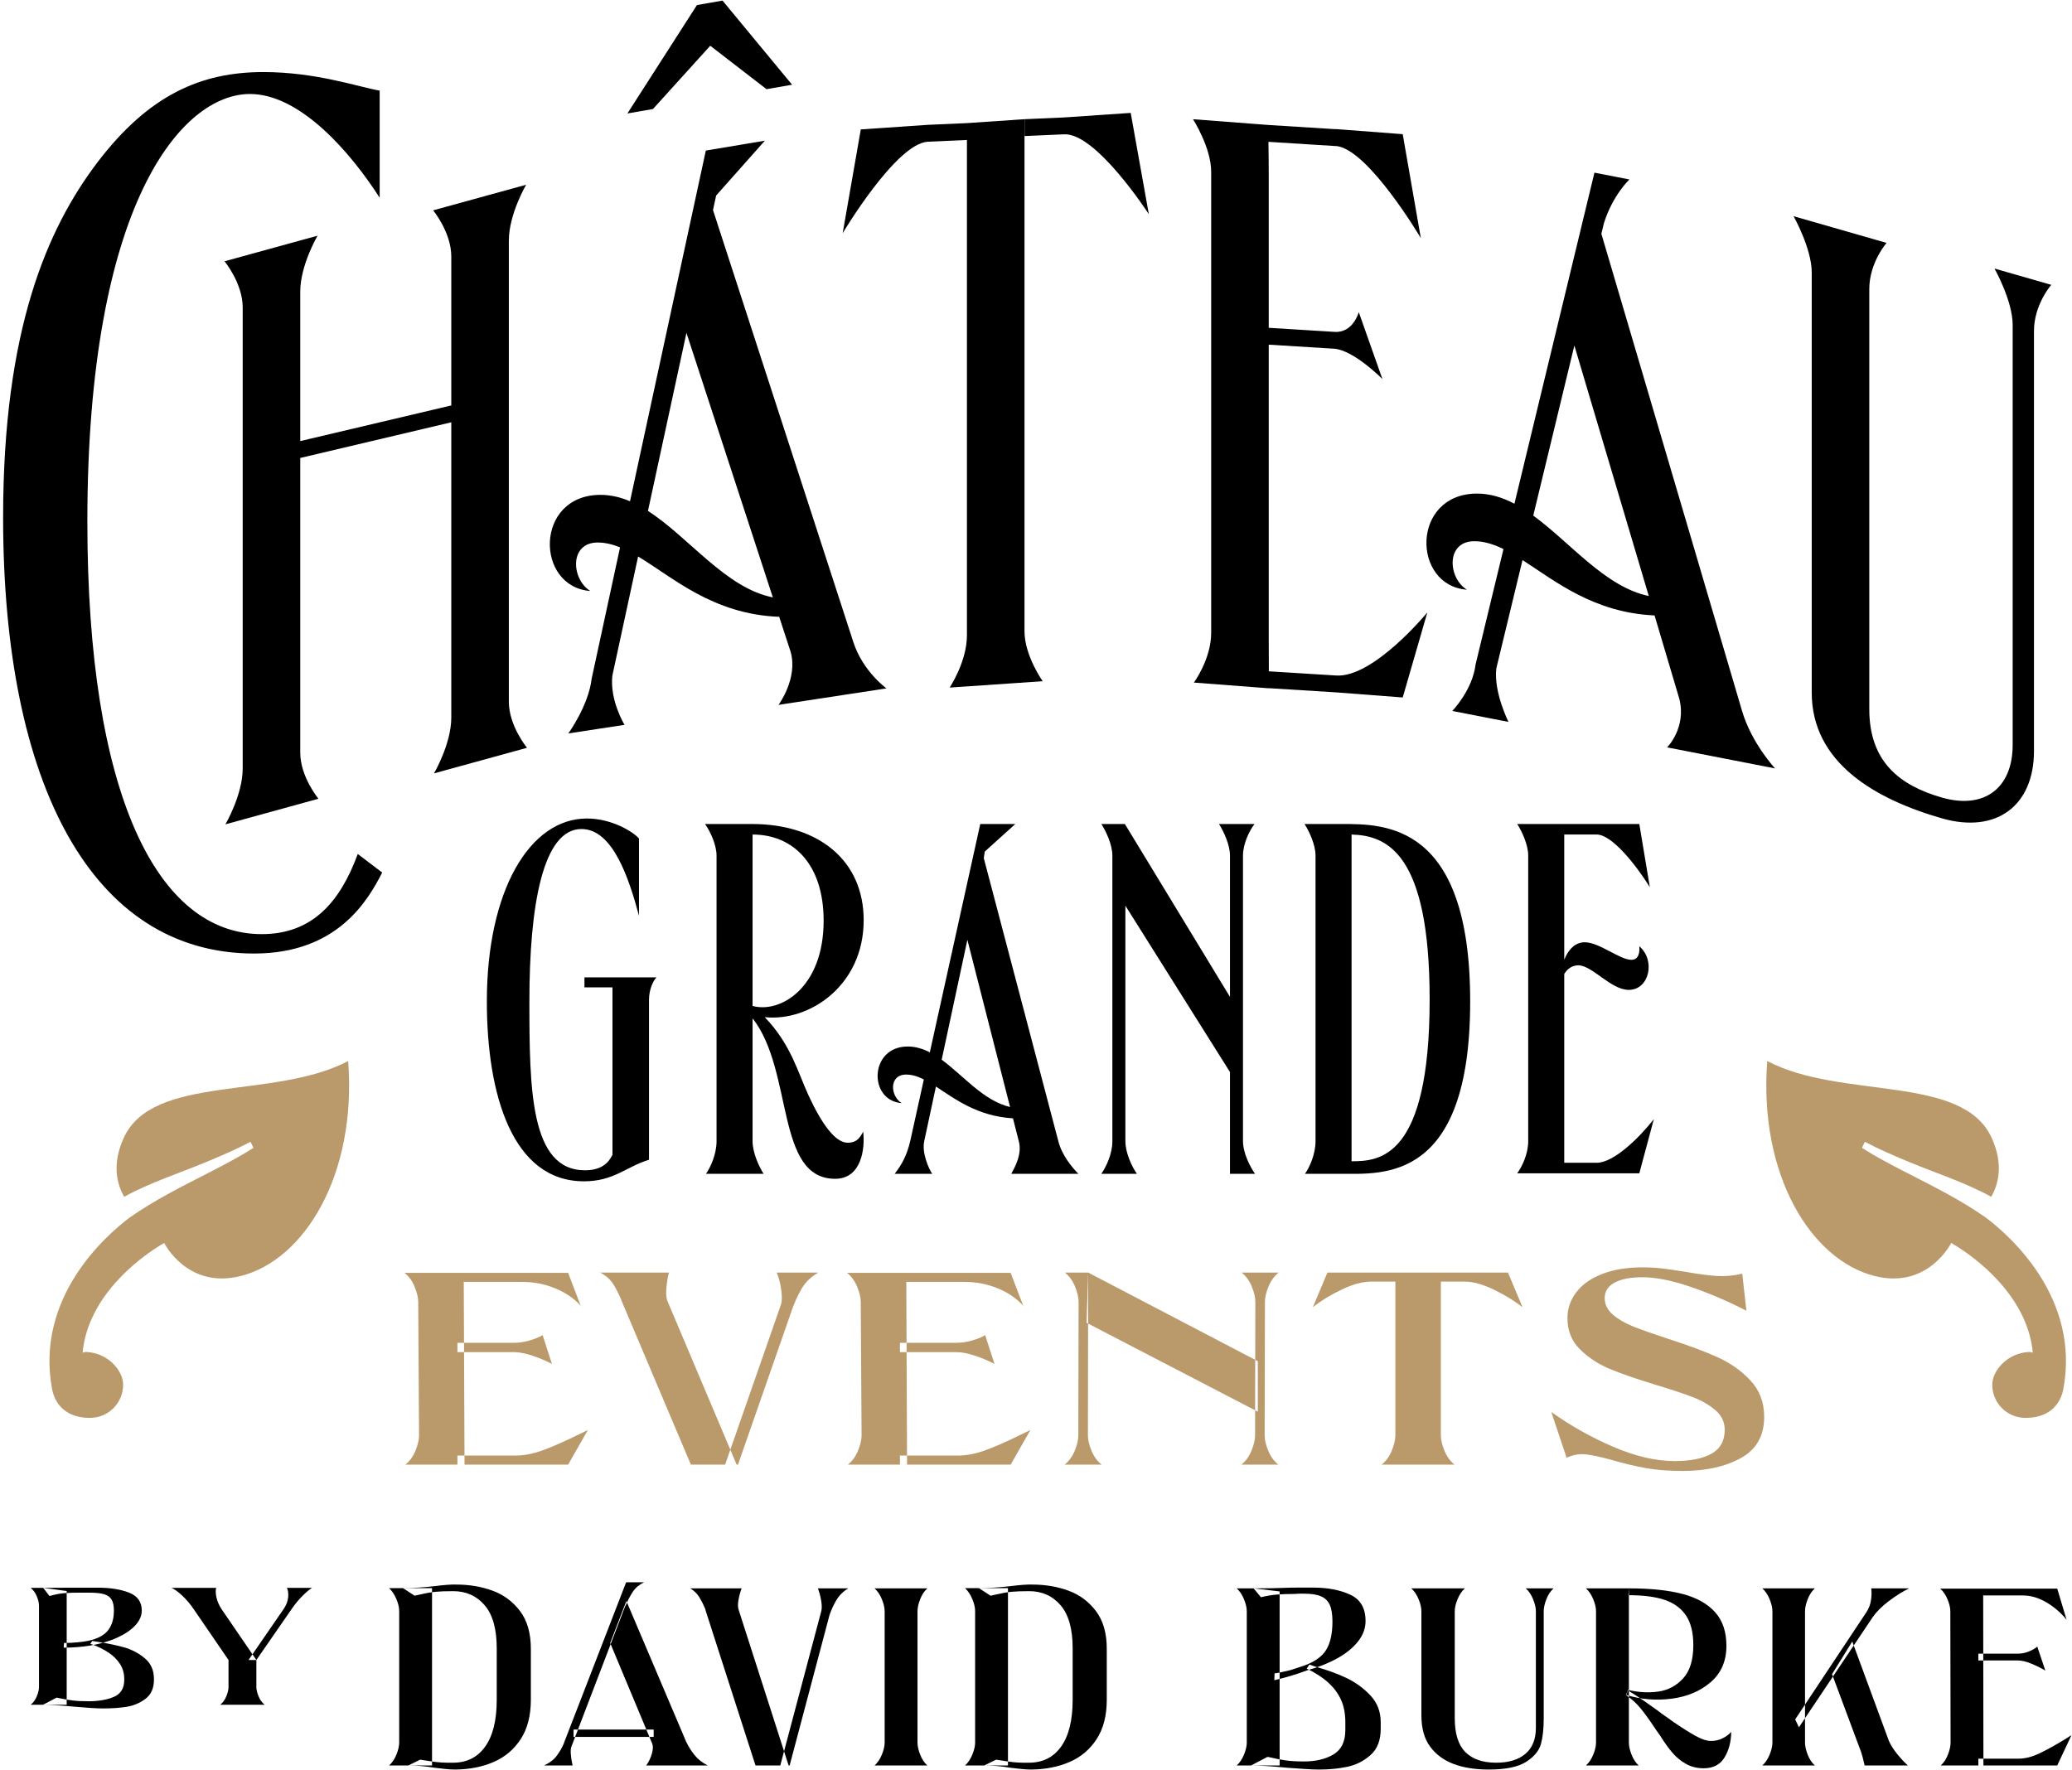 <?xml version="1.0" encoding="UTF-8"?>
<svg width="453px" height="387px" viewBox="0 0 453 387" version="1.1" xmlns="http://www.w3.org/2000/svg" xmlns:xlink="http://www.w3.org/1999/xlink">
    <!-- Generator: Sketch 52.3 (67297) - http://www.bohemiancoding.com/sketch -->
    <title>Group 73</title>
    <desc>Created with Sketch.</desc>
    <g id="Page-1" stroke="none" stroke-width="1" fill="none" fill-rule="evenodd">
        <g id="Home" transform="translate(-495, -15879)">
            <g id="Group-74" transform="translate(456.087, 15855)">
                <g id="Group-73" transform="translate(38.913, 24)">
                    <path d="M271.754,187.088 C271.754,184.459 273.176,181.61 274.272,180.184 L266.503,180.184 C267.487,181.717 268.909,184.678 268.909,187.088 L268.909,217.989 L245.931,180.184 L240.788,180.184 C241.773,181.717 243.197,184.678 243.197,187.088 L243.197,249.547 C243.197,252.396 241.773,255.246 240.788,256.67 L248.558,256.67 C247.464,255.138 246.042,252.068 246.042,249.547 L246.042,198.046 L268.909,234.425 L268.909,256.67 L274.381,256.67 C273.287,255.138 271.754,252.068 271.754,249.547 L271.754,187.088 Z" id="Fill-3" fill="#000000"></path>
                    <path d="M205.879,231.727 L211.497,205.512 L220.832,242.071 C214.972,240.668 210.615,235.188 205.879,231.727 Z M215.08,187.635 L215.3,186.211 L221.975,180.184 L214.315,180.184 L203.288,230.115 C201.762,229.332 200.17,228.838 198.449,228.838 C190.023,228.838 189.806,240.671 197.137,241.22 C194.619,239.685 194.292,234.973 198.122,234.973 C199.425,234.973 200.687,235.395 201.979,236.043 L198.995,249.547 C198.34,252.397 197.244,254.588 195.604,256.67 L203.81,256.67 C203.044,255.574 201.513,252.067 202.061,249.547 L204.621,237.595 C208.734,240.27 213.639,244.071 221.463,244.545 L222.74,249.547 C223.506,252.397 221.866,255.246 221.1,256.67 L235.761,256.67 C234.448,255.356 232.151,252.617 231.385,249.547 L215.08,187.635 Z" id="Fill-5" fill="#000000"></path>
                    <path d="M180.072,201.333 C180.072,215.995 170.584,221.647 164.534,219.963 L164.534,182.486 C173.399,182.486 180.072,188.951 180.072,201.333 M185.324,249.877 C182.59,249.877 179.635,245.713 176.79,239.577 C174.488,234.649 172.974,228.421 167.196,222.421 C176.944,223.459 188.826,215.514 188.826,201.225 C188.826,188.074 178.869,180.184 164.426,180.184 L154.14,180.184 C155.234,181.717 156.657,184.678 156.657,187.088 L156.657,249.547 C156.657,252.396 155.345,255.246 154.358,256.67 L166.942,256.67 C165.957,255.138 164.534,252.068 164.534,249.547 L164.534,222.806 L164.624,222.787 C173.53,234.325 169.509,257.767 182.59,257.767 C188.388,257.767 189.154,251.08 188.715,247.465 C188.06,248.67 187.403,249.877 185.324,249.877" id="Fill-7" fill="#000000"></path>
                    <path d="M295.493,253.931 L295.493,182.486 C303.152,182.704 312.563,186.432 312.563,218.537 C312.563,253.384 301.511,253.931 295.493,253.931 M293.305,180.183 L285.208,180.183 C286.191,181.718 287.615,184.677 287.615,187.089 L287.615,249.548 C287.615,252.397 286.302,255.247 285.316,256.67 L293.305,256.67 C302.278,256.67 321.424,258.532 321.424,218.976 C321.424,179.966 302.715,180.183 293.305,180.183" id="Fill-9" fill="#000000"></path>
                    <path d="M349.102,254.259 L341.99,254.259 L341.99,212.993 C342.633,211.871 343.729,211.085 345.054,211.085 C348.117,211.085 352.166,216.456 356.105,216.456 C360.592,216.456 362.014,209.99 358.402,206.923 C358.513,208.236 358.293,209.88 356.651,209.88 C354.137,209.88 349.65,206.045 346.477,206.045 C344.272,206.045 342.847,207.749 341.99,209.849 L341.99,182.486 L349.102,182.486 C352.384,182.486 357.636,189.06 360.701,193.991 L358.402,180.184 L331.705,180.184 C332.69,181.719 334.112,184.677 334.112,187.087 L334.112,249.547 C334.112,252.396 332.69,255.245 331.705,256.562 L358.402,256.562 L361.577,244.727 C358.402,248.781 352.823,254.259 349.102,254.259" id="Fill-11" fill="#000000"></path>
                    <path d="M141.891,218.647 C141.891,216.237 142.876,214.374 143.531,213.714 L127.776,213.714 L127.776,215.907 L133.903,215.907 L133.903,252.507 C133.028,254.369 131.386,255.904 127.885,255.904 C115.958,255.904 115.74,238.263 115.74,218.975 C115.74,197.936 118.694,181.281 127.119,181.281 C134.012,181.281 137.515,192.128 139.701,200.237 L139.701,183.361 C138.5,181.938 133.794,178.979 128.322,178.979 C115.74,178.979 106.44,194.868 106.44,218.975 C106.44,239.356 112.019,258.314 127.667,258.314 C134.231,258.314 136.858,255.138 141.891,253.601 L141.891,218.647 Z" id="Fill-13" fill="#000000"></path>
                    <path d="M99.596,386.942 C98.823,386.942 98.039,386.895 97.247,386.805 C96.455,386.711 95.71,386.627 95.01,386.554 C93.057,386.222 91.142,386.056 89.263,386.056 L91.861,384.784 C93.149,384.969 93.996,385.099 94.402,385.172 C95.802,385.393 97.35,385.485 99.043,385.448 C102.062,385.448 104.411,384.268 106.088,381.908 C107.763,379.547 108.601,376.136 108.601,371.669 L108.601,360.438 C108.601,356.197 107.718,353.052 105.95,351.006 C104.182,348.957 101.898,347.935 99.099,347.935 C97.514,347.935 96.233,347.981 95.259,348.073 C94.283,348.164 93.166,348.359 91.915,348.654 L90.646,348.93 L88.104,347.27 C90.203,347.27 92.542,347.123 95.121,346.827 C97.109,346.571 98.674,346.458 99.816,346.496 C102.617,346.496 105.232,346.938 107.664,347.824 C110.092,348.709 112.1,350.194 113.685,352.278 C115.269,354.362 116.059,357.119 116.059,360.551 L116.059,371.669 C116.059,375.139 115.324,378.006 113.851,380.275 C112.376,382.544 110.406,384.212 107.939,385.282 C105.469,386.352 102.688,386.906 99.596,386.942 Z M87.771,386.056 L85.064,386.056 C85.728,385.468 86.263,384.673 86.667,383.679 C87.072,382.682 87.275,381.815 87.275,381.077 L87.275,352.249 C87.275,351.512 87.072,350.656 86.667,349.676 C86.263,348.7 85.728,347.897 85.064,347.27 L87.771,347.27 L94.457,347.27 L94.457,386.056 L87.771,386.056 Z" id="Fill-15" fill="#000000"></path>
                    <path d="M143.132,386.057 L141.253,386.057 C141.29,386.021 141.326,385.973 141.365,385.918 C141.399,385.864 141.439,385.818 141.474,385.78 C141.954,385.042 142.312,384.231 142.551,383.346 C142.792,382.461 142.802,381.76 142.58,381.244 L133.408,359.276 L136.945,350.092 L149.708,380.136 L149.984,380.801 C150.498,381.871 151.116,382.857 151.834,383.76 C152.553,384.666 153.519,385.43 154.736,386.057 L148.878,386.057 L143.132,386.057 Z M125.397,379.803 L142.912,379.803 L142.912,378.199 L125.397,378.199 L125.397,379.803 Z M124.016,386.057 L118.931,386.057 C120.148,385.505 121.079,384.794 121.722,383.927 C122.367,383.061 122.893,382.148 123.297,381.187 L123.297,381.132 L136.89,345.997 L140.812,345.997 C139.744,346.513 138.923,347.207 138.353,348.072 C137.781,348.939 137.295,349.87 136.89,350.867 L136.668,351.255 L124.898,382.018 C124.678,382.681 124.752,383.936 125.12,385.78 C125.158,385.818 125.175,385.855 125.175,385.891 L125.175,386.057 L124.624,386.057 L124.016,386.057 Z" id="Fill-17" fill="#000000"></path>
                    <path d="M179.542,352.361 C179.689,351.843 179.699,351.142 179.571,350.259 C179.44,349.373 179.247,348.561 178.991,347.825 L178.824,347.326 L179.873,347.326 L180.428,347.326 L185.454,347.326 C184.348,347.989 183.485,348.847 182.857,349.9 C182.23,350.949 181.715,352.084 181.31,353.301 L181.201,353.744 L172.637,386.057 L170.592,386.057 L179.542,352.361 Z M154.294,352.25 C154.294,352.176 154.256,352.029 154.183,351.807 C153.814,350.922 153.391,350.083 152.911,349.289 C152.432,348.496 151.771,347.842 150.923,347.326 L154.9,347.326 L161.145,347.326 L162.14,347.326 C161.845,348.1 161.614,348.958 161.447,349.9 C161.283,350.838 161.309,351.587 161.531,352.139 L172.415,386.057 L165.178,386.057 L154.294,352.25 Z" id="Fill-19" fill="#000000"></path>
                    <path d="M193.908,386.057 L191.201,386.057 C191.865,385.467 192.398,384.672 192.804,383.678 C193.208,382.681 193.411,381.816 193.411,381.078 L193.411,352.306 C193.411,351.568 193.208,350.699 192.804,349.704 C192.398,348.708 191.865,347.917 191.201,347.325 L193.908,347.325 L200.097,347.325 L202.749,347.325 C202.085,347.917 201.559,348.708 201.174,349.704 C200.786,350.699 200.593,351.568 200.593,352.306 L200.593,381.078 C200.593,381.816 200.786,382.681 201.174,383.678 C201.559,384.672 202.085,385.467 202.749,386.057 L200.097,386.057 L193.908,386.057 Z" id="Fill-21" fill="#000000"></path>
                    <path d="M225.51,386.942 C224.737,386.942 223.953,386.895 223.161,386.805 C222.37,386.711 221.624,386.627 220.924,386.554 C218.971,386.222 217.056,386.056 215.177,386.056 L217.775,384.784 C219.064,384.969 219.91,385.099 220.316,385.172 C221.716,385.393 223.264,385.485 224.957,385.448 C227.976,385.448 230.325,384.268 232.003,381.908 C233.677,379.547 234.515,376.136 234.515,371.669 L234.515,360.438 C234.515,356.197 233.632,353.052 231.864,351.006 C230.096,348.957 227.812,347.935 225.013,347.935 C223.428,347.935 222.148,347.981 221.173,348.073 C220.197,348.164 219.081,348.359 217.83,348.654 L216.56,348.93 L214.018,347.27 C216.118,347.27 218.456,347.123 221.035,346.827 C223.023,346.571 224.588,346.458 225.73,346.496 C228.531,346.496 231.146,346.938 233.578,347.824 C236.007,348.709 238.014,350.194 239.599,352.278 C241.183,354.362 241.973,357.119 241.973,360.551 L241.973,371.669 C241.973,375.139 241.238,378.006 239.765,380.275 C238.29,382.544 236.321,384.212 233.853,385.282 C231.383,386.352 228.603,386.906 225.51,386.942 Z M213.686,386.056 L210.979,386.056 C211.643,385.468 212.177,384.673 212.581,383.679 C212.986,382.682 213.189,381.815 213.189,381.077 L213.189,352.249 C213.189,351.512 212.986,350.656 212.581,349.676 C212.177,348.7 211.643,347.897 210.979,347.27 L213.686,347.27 L220.371,347.27 L220.371,386.056 L213.686,386.056 Z" id="Fill-23" fill="#000000"></path>
                    <path d="M278.66,365.916 C279.286,365.843 279.885,365.733 280.455,365.585 C281.027,365.438 281.589,365.308 282.14,365.197 C283.282,364.828 284.241,364.515 285.014,364.257 C287.407,363.407 289.056,362.238 289.959,360.744 C290.86,359.25 291.312,357.192 291.312,354.574 C291.312,353.024 291.119,351.817 290.732,350.948 C290.346,350.082 289.711,349.455 288.825,349.068 C287.941,348.68 286.707,348.487 285.123,348.487 L284.157,348.487 C283.843,348.487 283.539,348.506 283.246,348.542 C281.624,348.542 280.261,348.588 279.156,348.68 C278.052,348.774 276.892,348.967 275.676,349.261 L274.074,347.325 C276.91,347.325 279.121,347.289 280.704,347.215 C281.624,347.178 282.602,347.159 283.632,347.159 L287.113,347.159 C290.281,347.159 292.98,347.675 295.207,348.709 C297.436,349.742 298.549,351.66 298.549,354.463 C298.549,356.051 298.006,357.534 296.92,358.917 C295.835,360.3 294.333,361.527 292.418,362.597 C290.501,363.667 288.293,364.552 285.787,365.251 C284.608,365.694 283.43,366.092 282.251,366.443 C281.071,366.793 279.856,367.115 278.605,367.41 L278.66,365.916 Z M288.383,386.942 C287.426,386.942 286.33,386.894 285.096,386.805 C283.862,386.711 282.638,386.627 281.423,386.554 C278.069,386.222 275.436,386.056 273.521,386.056 L277.113,384.176 L277.445,384.231 C278.842,384.563 280.078,384.804 281.146,384.951 C282.213,385.099 283.539,385.173 285.123,385.173 C287.702,385.173 289.849,384.655 291.561,383.621 C293.275,382.59 294.13,380.819 294.13,378.31 L294.13,376.596 C294.13,374.714 293.818,373.082 293.191,371.699 C292.563,370.314 291.635,369.061 290.401,367.937 C289.165,366.81 287.591,365.788 285.676,364.865 L286.286,363.98 L287.501,364.423 C290.151,365.161 292.473,366.009 294.463,366.968 C296.451,367.928 298.182,369.2 299.655,370.786 C301.128,372.371 301.865,374.309 301.865,376.596 L301.865,378.033 C301.865,380.544 301.128,382.452 299.655,383.759 C298.182,385.07 296.495,385.928 294.599,386.333 C292.703,386.74 290.631,386.942 288.383,386.942 Z M273.079,386.056 L270.373,386.056 C271.036,385.467 271.57,384.674 271.974,383.679 C272.379,382.682 272.582,381.816 272.582,381.077 L272.582,352.306 C272.582,351.567 272.379,350.701 271.974,349.706 C271.57,348.709 271.036,347.916 270.373,347.325 L273.079,347.325 L274.074,347.325 L279.764,347.99 L279.764,386.056 L273.079,386.056 Z" id="Fill-25" fill="#000000"></path>
                    <path d="M325.511,386.942 C322.527,386.942 319.959,386.536 317.803,385.725 C315.649,384.913 313.937,383.65 312.666,381.933 C311.394,380.219 310.759,377.924 310.759,375.045 L310.759,352.305 C310.759,351.569 310.556,350.7 310.152,349.706 C309.747,348.709 309.213,347.916 308.549,347.325 L311.256,347.325 L317.556,347.325 L320.263,347.325 C319.6,347.916 319.066,348.709 318.66,349.706 C318.255,350.7 318.052,351.569 318.052,352.305 L318.052,375.71 C318.052,379.105 318.825,381.574 320.373,383.125 C321.92,384.673 324.166,385.448 327.113,385.448 C329.839,385.448 331.966,384.803 333.495,383.511 C335.023,382.221 335.787,380.322 335.787,377.812 L335.787,352.305 C335.787,351.569 335.584,350.7 335.18,349.706 C334.775,348.709 334.241,347.916 333.579,347.325 L336.284,347.325 L337.002,347.325 L339.655,347.325 C338.993,347.916 338.469,348.709 338.081,349.706 C337.695,350.7 337.501,351.569 337.501,352.305 L337.501,375.876 C337.501,378.053 337.298,379.879 336.893,381.352 C336.487,382.831 335.41,384.13 333.661,385.255 C331.911,386.379 329.194,386.942 325.511,386.942" id="Fill-27" fill="#000000"></path>
                    <path d="M372.475,386.666 C371.038,386.666 369.758,386.352 368.635,385.724 C367.512,385.099 366.527,384.295 365.681,383.318 C364.831,382.342 363.911,381.06 362.916,379.472 L362.088,378.31 C360.873,376.465 359.794,374.954 358.857,373.773 C357.917,372.594 356.821,371.58 355.57,370.731 L355.899,369.623 C357.15,370.398 358.313,371.155 359.381,371.891 C360.449,372.63 361.461,373.349 362.419,374.05 C362.972,374.493 363.525,374.898 364.076,375.267 C364.629,375.636 365.145,376.006 365.624,376.375 C367.503,377.665 369.142,378.708 370.541,379.501 C371.941,380.292 373.119,380.691 374.076,380.691 C374.998,380.691 375.846,380.497 376.619,380.109 C377.392,379.723 378.019,379.251 378.497,378.698 C378.461,380.911 377.964,382.791 377.005,384.342 C376.048,385.892 374.537,386.666 372.475,386.666 Z M355.899,369.514 C358.145,370.066 360.349,370.196 362.503,369.9 C364.657,369.606 366.479,368.647 367.971,367.023 C369.463,365.401 370.21,362.966 370.21,359.718 C370.21,357.028 369.685,354.888 368.635,353.3 C367.585,351.715 366.046,350.572 364.022,349.871 C361.996,349.17 359.326,348.818 356.012,348.818 L356.121,347.324 C360.837,347.324 364.74,347.733 367.835,348.541 C370.929,349.355 373.303,350.681 374.962,352.526 C376.619,354.37 377.447,356.824 377.447,359.886 C377.447,363.205 376.305,365.853 374.022,367.827 C371.738,369.799 368.884,371.008 365.459,371.45 C362.033,371.891 358.717,371.615 355.513,370.62 L355.899,369.514 Z M349.436,386.058 L346.729,386.058 C347.393,385.468 347.925,384.673 348.331,383.678 C348.736,382.682 348.939,381.815 348.939,381.077 L348.939,352.305 C348.939,351.568 348.736,350.7 348.331,349.705 C347.925,348.709 347.393,347.916 346.729,347.324 L349.436,347.324 L356.121,347.324 L356.121,381.077 C356.121,381.815 356.314,382.682 356.701,383.678 C357.087,384.673 357.613,385.468 358.277,386.058 L355.624,386.058 L349.436,386.058 Z" id="Fill-29" fill="#000000"></path>
                    <path d="M407.669,386.057 C407.594,385.761 407.52,385.467 407.447,385.171 C407.374,384.877 407.3,384.563 407.227,384.231 C407.005,383.384 406.785,382.719 406.565,382.24 L400.541,366.081 L404.962,358.945 L412.972,380.69 C413.378,381.611 413.986,382.572 414.796,383.566 C415.605,384.563 416.38,385.392 417.116,386.057 L407.669,386.057 Z M393.303,377.702 L392.475,375.986 L408.056,352.526 C408.57,351.752 408.903,350.886 409.051,349.925 C409.198,348.968 409.215,348.099 409.106,347.325 L417.392,347.325 C415.955,348.026 414.482,348.949 412.972,350.092 C411.463,351.236 410.303,352.379 409.492,353.523 L393.303,377.702 Z M388,386.057 L385.293,386.057 C385.955,385.467 386.49,384.672 386.894,383.678 C387.299,382.681 387.504,381.816 387.504,381.078 L387.504,352.306 C387.504,351.568 387.299,350.699 386.894,349.704 C386.49,348.708 385.955,347.917 385.293,347.325 L388,347.325 L394.133,347.325 L396.785,347.325 C396.121,347.917 395.597,348.708 395.21,349.704 C394.824,350.699 394.629,351.568 394.629,352.306 L394.629,381.078 C394.629,381.816 394.824,382.681 395.21,383.678 C395.597,384.672 396.121,385.467 396.785,386.057 L394.133,386.057 L388,386.057 Z" id="Fill-31" fill="#000000"></path>
                    <path d="M451.813,354.187 C450.598,352.674 449.133,351.411 447.422,350.396 C445.708,349.381 443.986,348.875 442.254,348.875 L433.58,348.875 L433.58,347.381 L449.77,347.381 L451.813,354.187 Z M432.53,386.058 L432.53,384.562 L441.371,384.562 C442.771,384.562 444.3,384.167 445.955,383.372 C447.614,382.579 449.548,381.501 451.759,380.137 C451.941,380.026 452.125,379.906 452.31,379.778 C452.494,379.648 452.678,379.547 452.863,379.472 L449.77,386.058 L432.53,386.058 Z M447.172,365.307 C446.251,364.755 445.23,364.248 444.105,363.786 C442.981,363.326 442.015,363.094 441.206,363.094 L432.53,363.094 L432.53,361.6 L441.206,361.6 C441.979,361.6 442.76,361.444 443.552,361.13 C444.344,360.817 444.962,360.458 445.404,360.051 L447.172,365.307 Z M426.951,386.058 L424.298,386.058 C424.962,385.468 425.486,384.673 425.874,383.678 C426.259,382.682 426.454,381.815 426.454,381.077 L426.398,352.362 C426.398,351.587 426.195,350.71 425.79,349.733 C425.386,348.755 424.851,347.97 424.187,347.381 L426.894,347.381 L433.58,347.381 L433.636,386.058 L426.951,386.058 Z" id="Fill-33" fill="#000000"></path>
                    <path d="M13.996,359.265 C14.53,359.265 15.04,359.253 15.527,359.229 C16.015,359.205 16.488,359.167 16.95,359.119 C17.85,359.046 18.64,358.936 19.321,358.791 C21.388,358.328 22.835,357.549 23.661,356.451 C24.487,355.357 24.902,353.932 24.902,352.178 C24.902,351.156 24.738,350.365 24.411,349.806 C24.081,349.245 23.547,348.848 22.804,348.618 C22.064,348.387 21.023,348.269 19.686,348.269 L18.956,348.269 L18.227,348.269 C16.597,348.247 15.247,348.276 14.178,348.361 C13.107,348.447 11.99,348.66 10.823,349.001 L9.437,347.211 C12.306,347.211 14.313,347.199 15.453,347.175 L18.172,347.175 L21.4,347.175 C24.074,347.175 26.343,347.534 28.203,348.252 C30.063,348.972 30.994,350.279 30.994,352.178 C30.994,353.323 30.519,354.407 29.57,355.431 C28.621,356.451 27.285,357.354 25.557,358.133 C23.832,358.913 21.85,359.485 19.613,359.849 C18.713,359.996 17.79,360.106 16.841,360.177 C15.892,360.251 14.919,360.289 13.922,360.289 L13.996,359.265 Z M22.605,373.583 C21.825,373.583 20.889,373.547 19.795,373.474 C18.701,373.402 17.619,373.316 16.549,373.219 C13.388,372.927 11.006,372.78 9.401,372.78 L12.391,371.209 L12.646,371.282 C13.837,371.527 14.9,371.708 15.837,371.831 C16.774,371.952 17.935,372.012 19.321,372.012 C21.533,372.012 23.393,371.691 24.902,371.047 C26.409,370.4 27.164,369.165 27.164,367.337 L27.164,367.119 C27.164,365.924 26.858,364.849 26.252,363.885 C25.643,362.924 24.793,362.078 23.699,361.348 C22.605,360.617 21.291,359.984 19.76,359.448 L20.159,358.827 L21.072,358.972 C23.334,359.314 25.322,359.723 27.036,360.196 C28.751,360.671 30.282,361.47 31.632,362.589 C32.98,363.71 33.656,365.218 33.656,367.119 L33.656,367.302 C33.656,369.177 33.028,370.576 31.777,371.501 C30.526,372.428 29.133,373.005 27.602,373.238 C26.068,373.469 24.404,373.583 22.605,373.583 Z M8.853,372.78 L6.701,372.78 C7.285,372.318 7.734,371.696 8.051,370.917 C8.367,370.137 8.526,369.469 8.526,368.908 L8.526,351.082 C8.526,350.524 8.367,349.854 8.051,349.074 C7.734,348.295 7.285,347.674 6.701,347.211 L8.853,347.211 L9.437,347.211 L14.58,347.905 L14.58,372.78 L8.853,372.78 Z" id="Fill-35" fill="#000000"></path>
                    <path d="M62.032,351.814 C62.592,350.986 62.914,350.145 62.998,349.292 C63.083,348.441 62.991,347.747 62.725,347.212 L68.233,347.212 C67.697,347.528 67.011,348.101 66.173,348.928 C65.335,349.756 64.537,350.718 63.783,351.814 L56.05,362.99 L54.336,362.99 L62.032,351.814 Z M50.288,372.781 L48.135,372.781 C48.719,372.318 49.17,371.697 49.484,370.918 C49.801,370.138 49.96,369.468 49.96,368.908 L49.96,362.99 L42.409,351.961 C41.583,350.742 40.713,349.713 39.801,348.872 C38.888,348.033 38.117,347.481 37.485,347.212 L47.262,347.212 C47.115,347.722 47.134,348.412 47.314,349.275 C47.497,350.14 47.893,351.034 48.501,351.961 L56.05,362.99 L56.05,368.908 C56.05,369.468 56.208,370.138 56.524,370.918 C56.84,371.697 57.291,372.318 57.874,372.781 L55.722,372.781 L50.288,372.781 Z" id="Fill-37" fill="#000000"></path>
                    <path d="M436.053,58.72 C436.053,58.72 440.028,65.756 440.028,71.044 L440.028,162.903 C440.028,172.315 433.838,177.066 424.539,174.396 C415.241,171.724 408.682,166.506 408.682,155.069 L408.682,63.211 C408.682,57.418 412.464,53.116 412.464,53.116 L392.124,47.274 C392.124,47.274 396.099,54.309 396.099,59.597 L396.099,151.454 C396.099,166.754 409.906,174.738 424.539,178.942 C436.494,182.376 444.686,176.151 444.686,164.241 L444.686,72.382 C444.686,66.59 448.468,62.288 448.468,62.288 L436.053,58.72 Z" id="Fill-39" fill="#000000"></path>
                    <path d="M141.663,111.724 L150.079,72.789 L168.968,130.631 C158.666,128.592 150.656,117.506 141.663,111.724 M186.582,140.453 L155.882,45.933 L156.569,42.757 L167.222,30.762 L154.316,32.922 L137.74,109.611 C135.654,108.724 133.495,108.201 131.226,108.211 C116.849,108.271 116.98,128.329 129.064,129.232 C124.915,126.704 124.374,118.629 130.685,118.629 C132.332,118.629 133.942,119.043 135.562,119.691 L129.352,148.416 C128.67,154.313 124.253,160.378 124.253,160.378 L136.538,158.501 C136.538,158.501 133.259,153.108 133.882,147.724 L139.509,121.69 C147.108,126.232 155.777,134.298 170.294,134.876 L170.286,134.665 L172.86,142.548 C174.498,148.367 170.204,154.135 170.204,154.135 L193.807,150.529 C193.807,150.529 188.673,146.844 186.582,140.453" id="Fill-41" fill="#000000"></path>
                    <path d="M111.248,52.623 C111.248,46.828 115.03,40.4 115.03,40.4 L94.691,45.994 C94.691,45.994 98.666,50.796 98.666,56.082 L98.666,88.656 L65.645,96.453 L65.645,63.764 C65.645,57.971 69.427,51.541 69.427,51.541 L49.088,57.137 C49.088,57.137 53.061,61.937 53.061,67.225 L53.061,168.033 C53.061,173.826 49.279,180.256 49.279,180.256 L69.619,174.66 C69.619,174.66 65.645,169.86 65.645,164.572 L65.645,100.142 L98.666,92.342 L98.666,156.892 C98.666,162.685 94.884,169.113 94.884,169.113 L115.223,163.519 C115.223,163.519 111.248,158.718 111.248,153.431 L111.248,52.623 Z" id="Fill-43" fill="#000000"></path>
                    <path d="M223.985,26.063 L211.401,26.922 L202.818,27.3 L188.194,28.298 L184.233,50.994 C184.233,50.994 195.823,31.464 202.818,30.987 L211.401,30.609 L211.401,138.912 C211.401,144.705 207.619,150.352 207.619,150.352 L227.958,148.963 C227.958,148.963 223.985,143.341 223.985,138.054 L223.985,26.063 Z" id="Fill-45" fill="#000000"></path>
                    <path d="M232.584,25.685 L223.999,26.063 L223.999,29.75 L232.584,29.372 C239.578,28.895 251.169,46.841 251.169,46.841 L247.206,24.687 L232.584,25.685 Z" id="Fill-47" fill="#000000"></path>
                    <path d="M292.051,147.707 L277.409,146.796 C277.395,144.674 277.382,141.928 277.382,139.326 L277.382,75.368 L291.719,76.255 C295.997,76.583 302.234,82.878 302.234,82.878 L297.068,68.259 C297.068,68.259 295.834,72.882 291.719,72.568 L277.382,71.681 L277.382,38.516 C277.382,35.74 277.351,33.062 277.319,31.016 L292.369,31.959 C299.389,33.035 310.636,52.069 310.636,52.069 L306.675,29.341 L292.051,28.223 L292.051,28.252 L277.247,27.324 L260.826,26.069 C260.826,26.069 264.799,32.269 264.799,37.556 L264.799,138.364 C264.799,144.156 261.017,149.257 261.017,149.257 L275.544,150.368 L275.545,150.368 L277.438,150.513 L277.438,150.486 L292.051,151.395 L306.675,152.513 L312.058,133.918 C312.058,133.918 300.228,148.332 292.051,147.707" id="Fill-49" fill="#000000"></path>
                    <path d="M335.215,112.744 L344.201,75.557 L360.471,130.325 C350.97,128.363 343.412,118.719 335.215,112.744 Z M350.106,51.115 L350.661,48.819 C352.613,42.601 356.244,39.244 356.244,39.244 L353.122,38.637 L348.592,37.754 L331.098,110.149 C328.485,108.775 325.769,107.918 322.876,107.93 C308.499,107.99 308.628,128.048 320.712,128.949 C316.565,126.423 316.022,118.347 322.334,118.347 C324.484,118.347 326.573,119.022 328.703,120.066 L322.61,145.274 C321.927,150.935 317.51,155.461 317.51,155.461 L329.797,157.858 C329.797,157.858 326.517,151.323 327.14,146.158 L332.866,122.464 C340.035,127.076 348.415,133.976 361.734,134.574 L367.136,152.762 C368.777,159.152 364.481,163.426 364.481,163.426 L388.085,168.029 C388.085,168.029 382.951,162.558 380.859,155.439 L350.106,51.115 Z" id="Fill-51" fill="#000000"></path>
                    <polygon id="Fill-53" fill="#000000" points="155.281 10.005 167.583 19.502 173.173 18.524 157.966 0.129 152.374 1.105 137.167 24.814 142.757 23.838"></polygon>
                    <path d="M57.223,204.265 C34.386,204.265 19.099,173.83 19.099,114.068 C19.099,44.532 39.727,20.553 54.645,20.553 C65.695,20.553 76.746,33.463 83.008,43.24 L83.008,19.817 C78.588,19.077 69.196,15.757 57.591,15.757 C43.961,15.757 32.543,20.738 21.309,35.494 C10.257,50.064 0.681,72.198 0.681,113.145 C0.681,171.615 20.203,208.506 55.565,208.506 C73.799,208.506 80.431,196.886 83.561,190.8 L78.219,186.74 C74.352,197.256 68.274,204.265 57.223,204.265" id="Fill-55" fill="#000000"></path>
                    <path d="M76.118,232.016 C59.895,240.553 33.403,234.783 27.035,248.857 C24.418,254.638 25.581,258.969 27.147,261.699 C32.932,258.528 39.202,256.547 45.13,254.079 C48.402,252.713 51.655,251.325 54.776,249.676 L55.417,251.004 C52.394,252.925 49.223,254.59 46.058,256.219 C39.929,259.362 33.766,262.408 28.287,266.283 C23.075,270.223 7.665,283.758 11.384,303.75 L11.385,303.791 C12.322,308.315 15.811,310.108 19.805,310.043 C23.799,309.978 26.985,306.686 26.92,302.685 C26.873,299.685 23.589,295.788 18.733,295.622 L18.062,295.778 C19.189,283.587 30.245,275.058 35.895,271.795 C35.895,271.795 40.909,281.917 52.532,279.049 C66.616,275.569 78.018,256.803 76.118,232.016" id="Fill-57" fill="#BA996B"></path>
                    <path d="M386.373,232.016 C402.596,240.553 429.089,234.783 435.457,248.857 C438.073,254.638 436.911,258.969 435.344,261.699 C429.56,258.528 423.289,256.547 417.362,254.079 C414.09,252.713 410.837,251.325 407.715,249.676 L407.075,251.004 C410.098,252.925 413.269,254.59 416.433,256.219 C422.562,259.362 428.725,262.408 434.204,266.283 C439.416,270.223 454.827,283.758 451.108,303.75 L451.106,303.791 C450.169,308.315 446.68,310.108 442.687,310.043 C438.693,309.978 435.506,306.686 435.571,302.685 C435.619,299.685 438.903,295.788 443.758,295.622 L444.429,295.778 C443.303,283.587 432.246,275.058 426.597,271.795 C426.597,271.795 421.582,281.917 409.959,279.049 C395.875,275.569 384.474,256.803 386.373,232.016" id="Fill-59" fill="#BA996B"></path>
                    <path d="M126.962,285.532 C125.525,283.932 123.667,282.66 121.392,281.722 C119.115,280.781 116.698,280.31 114.143,280.31 L101.383,280.31 L101.383,278.33 L124.208,278.33 L126.962,285.532 Z M100.004,320.267 L100.004,318.288 L112.644,318.288 C114.561,318.288 116.609,317.891 118.785,317.089 C120.961,316.288 123.667,315.09 126.903,313.486 C127.183,313.37 127.451,313.24 127.712,313.1 C127.971,312.96 128.241,312.83 128.521,312.709 L124.208,320.267 L100.004,320.267 Z M120.671,298.25 C119.393,297.57 117.976,296.972 116.418,296.452 C114.861,295.931 113.523,295.671 112.405,295.671 L100.004,295.671 L100.004,293.63 L112.405,293.63 C113.484,293.63 114.612,293.461 115.79,293.119 C116.969,292.782 117.917,292.392 118.635,291.951 L120.671,298.25 Z M92.156,320.267 L88.622,320.267 C89.581,319.51 90.318,318.488 90.839,317.209 C91.358,315.927 91.617,314.83 91.617,313.908 L91.438,284.691 C91.438,283.773 91.177,282.67 90.658,281.392 C90.139,280.113 89.4,279.091 88.442,278.33 L91.977,278.33 L101.383,278.33 L101.562,320.267 L92.156,320.267 Z" id="Fill-61" fill="#BA996B"></path>
                    <path d="M170.755,285.231 C170.955,284.594 170.985,283.652 170.845,282.411 C170.706,281.172 170.455,280.033 170.096,278.992 L169.796,278.271 L171.235,278.271 L172.194,278.271 L178.901,278.271 C177.306,279.192 176.087,280.37 175.249,281.813 C174.411,283.252 173.691,284.831 173.092,286.549 L172.912,287.091 L161.349,320.267 L158.535,320.267 L170.755,285.231 Z M135.947,284.57 C135.908,284.489 135.848,284.33 135.77,284.093 C135.249,282.85 134.669,281.732 134.031,280.731 C133.392,279.733 132.453,278.912 131.216,278.271 L136.488,278.271 L145.534,278.271 L146.254,278.271 C145.973,279.312 145.783,280.471 145.684,281.753 C145.584,283.031 145.674,283.973 145.954,284.57 L161.049,320.267 L151.045,320.267 L135.947,284.57 Z" id="Fill-63" fill="#BA996B"></path>
                    <path d="M223.713,285.532 C222.276,283.932 220.417,282.66 218.142,281.722 C215.865,280.781 213.449,280.31 210.894,280.31 L198.134,280.31 L198.134,278.33 L220.958,278.33 L223.713,285.532 Z M196.755,320.267 L196.755,318.288 L209.395,318.288 C211.312,318.288 213.36,317.891 215.536,317.089 C217.712,316.288 220.417,315.09 223.653,313.486 C223.933,313.37 224.201,313.24 224.462,313.1 C224.722,312.96 224.991,312.83 225.271,312.709 L220.958,320.267 L196.755,320.267 Z M217.422,298.25 C216.144,297.57 214.727,296.972 213.169,296.452 C211.612,295.931 210.274,295.671 209.156,295.671 L196.755,295.671 L196.755,293.63 L209.156,293.63 C210.235,293.63 211.363,293.461 212.541,293.119 C213.72,292.782 214.667,292.392 215.386,291.951 L217.422,298.25 Z M188.907,320.267 L185.372,320.267 C186.331,319.51 187.069,318.488 187.589,317.209 C188.108,315.927 188.368,314.83 188.368,313.908 L188.188,284.691 C188.188,283.773 187.927,282.67 187.408,281.392 C186.89,280.113 186.151,279.091 185.193,278.33 L188.728,278.33 L198.134,278.33 L198.313,320.267 L188.907,320.267 Z" id="Fill-65" fill="#BA996B"></path>
                    <path d="M274.935,320.267 L271.4,320.267 C272.357,319.51 273.096,318.488 273.617,317.21 C274.134,315.928 274.395,314.829 274.395,313.907 L274.455,284.63 C274.455,283.712 274.194,282.611 273.677,281.332 C273.156,280.054 272.417,279.032 271.46,278.271 L274.994,278.271 L276.013,278.271 L279.546,278.271 C278.589,279.032 277.85,280.054 277.329,281.332 C276.812,282.611 276.551,283.712 276.551,284.63 L276.491,313.907 C276.491,314.829 276.751,315.928 277.271,317.21 C277.79,318.488 278.527,319.51 279.486,320.267 L275.953,320.267 L274.935,320.267 Z M274.994,308.691 L237.553,289.251 L237.911,278.271 L274.994,297.651 L274.994,308.691 Z M236.293,320.267 L232.759,320.267 C233.718,319.51 234.455,318.488 234.976,317.21 C235.495,315.928 235.754,314.829 235.754,313.907 L235.814,284.63 C235.814,283.712 235.554,282.611 235.035,281.332 C234.515,280.054 233.778,279.032 232.818,278.271 L236.355,278.271 L237.911,278.271 L237.85,313.907 C237.85,314.829 238.111,315.928 238.63,317.21 C239.149,318.488 239.888,319.51 240.847,320.267 L237.312,320.267 L236.293,320.267 Z" id="Fill-67" fill="#BA996B"></path>
                    <path d="M305.606,320.267 L302.072,320.267 C303.029,319.51 303.77,318.488 304.289,317.21 C304.806,315.928 305.069,314.829 305.069,313.907 L305.069,280.25 L299.737,280.25 C297.897,280.25 295.78,280.821 293.386,281.963 C290.99,283.101 288.871,284.39 287.035,285.833 L290.21,278.271 L329.689,278.271 L332.865,285.833 C331.068,284.433 328.97,283.151 326.574,281.992 C324.178,280.832 322.061,280.25 320.223,280.25 L315.012,280.25 L315.012,313.907 C315.012,314.829 315.272,315.928 315.791,317.21 C316.309,318.488 317.049,319.51 318.008,320.267 L314.473,320.267 L305.606,320.267 Z" id="Fill-69" fill="#BA996B"></path>
                    <path d="M367.91,321.65 C364.833,321.65 362.127,321.439 359.793,321.019 C357.456,320.598 354.99,320.007 352.394,319.25 C349.917,318.568 347.99,318.158 346.611,318.017 C345.236,317.877 343.867,318.127 342.508,318.768 L339.153,308.75 C343.346,311.748 347.861,314.288 352.692,316.368 C357.524,318.448 361.998,319.489 366.113,319.489 C369.586,319.489 372.284,318.949 374.201,317.867 C376.118,316.788 377.075,315.05 377.075,312.649 C377.075,310.97 376.406,309.551 375.068,308.389 C373.73,307.23 372.073,306.27 370.096,305.509 C368.12,304.75 365.413,303.849 361.979,302.812 C357.744,301.53 354.37,300.361 351.854,299.299 C349.339,298.241 347.181,296.809 345.384,295.009 C343.587,293.209 342.689,290.95 342.689,288.232 C342.689,286.152 343.338,284.263 344.635,282.561 C345.934,280.862 347.82,279.532 350.298,278.571 C352.773,277.612 355.69,277.132 359.043,277.132 C360.602,277.132 362.057,277.212 363.416,277.373 C364.773,277.532 366.551,277.794 368.748,278.151 C371.503,278.631 373.761,278.922 375.519,279.023 C377.275,279.122 379.072,278.952 380.909,278.511 L381.808,286.61 C377.854,284.571 373.821,282.841 369.707,281.422 C365.594,280.004 362.039,279.293 359.043,279.293 C356.488,279.293 354.481,279.682 353.022,280.46 C351.564,281.241 350.835,282.373 350.835,283.853 C350.835,285.251 351.436,286.459 352.633,287.482 C353.831,288.499 355.309,289.36 357.065,290.063 C358.823,290.76 361.339,291.65 364.614,292.729 C369.086,294.172 372.721,295.52 375.519,296.782 C378.313,298.04 380.709,299.74 382.708,301.88 C384.705,304.02 385.703,306.67 385.703,309.828 C385.703,313.948 384.005,316.949 380.61,318.829 C377.215,320.708 372.983,321.65 367.91,321.65" id="Fill-71" fill="#BA996B"></path>
                </g>
            </g>
        </g>
    </g>
</svg>